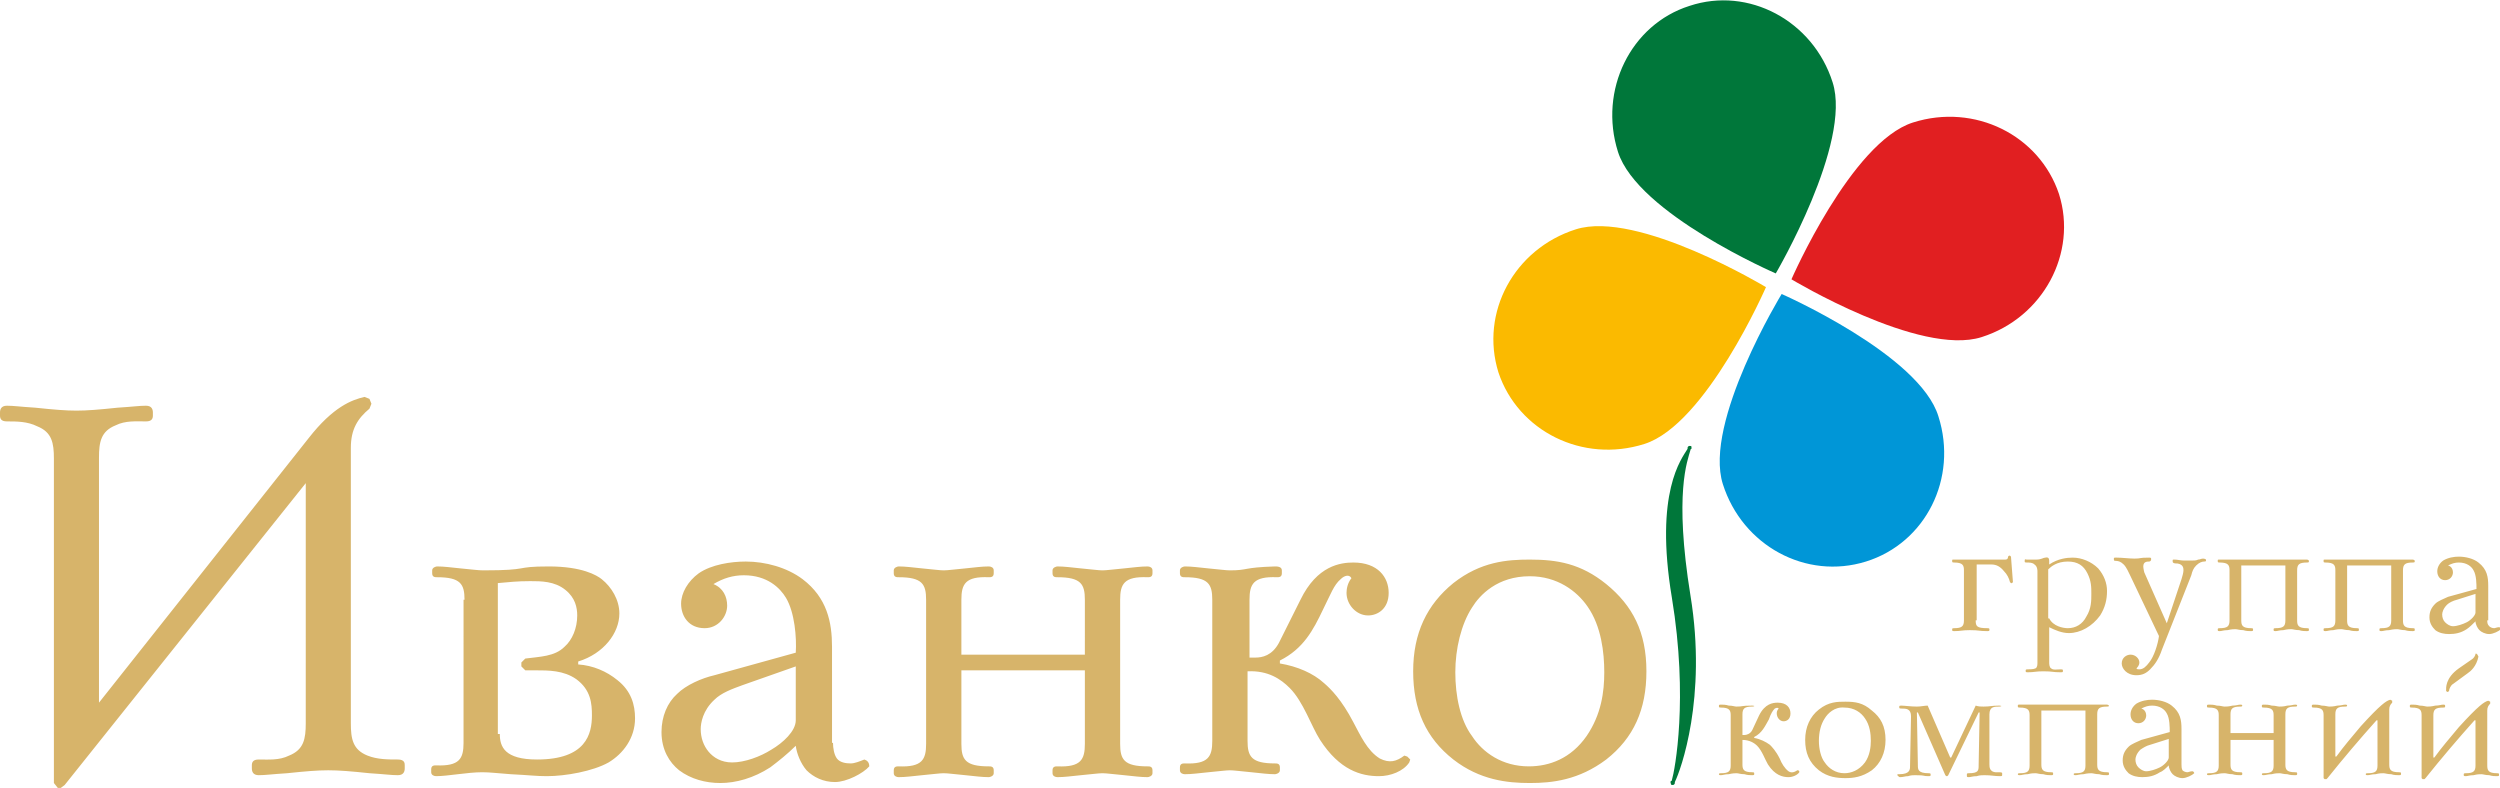 <?xml version="1.0" encoding="UTF-8"?> <!-- Generator: Adobe Illustrator 24.3.0, SVG Export Plug-In . SVG Version: 6.00 Build 0) --> <svg xmlns="http://www.w3.org/2000/svg" xmlns:xlink="http://www.w3.org/1999/xlink" id="Слой_1" x="0px" y="0px" viewBox="0 0 255.1 80.4" style="enable-background:new 0 0 255.1 80.4;" xml:space="preserve"> <style type="text/css"> .st0{fill-rule:evenodd;clip-rule:evenodd;fill:#FBBA00;} .st1{fill-rule:evenodd;clip-rule:evenodd;fill:#0096D7;} .st2{fill-rule:evenodd;clip-rule:evenodd;fill:#00773A;} .st3{fill-rule:evenodd;clip-rule:evenodd;fill:#E11F21;} .st4{fill:#D7B46A;} .st5{fill:#00773A;} </style> <path class="st0" d="M167.8,45.3c-6.3,2-12.9-1.3-14.9-7.3c-1.9-6.1,1.6-12.6,7.9-14.6c6.3-2,19.4,5.9,19.4,5.9 S174.1,43.3,167.8,45.3"></path> <path class="st1" d="M197.8,42.5c2,6.3-1.3,12.9-7.4,14.8c-6.1,1.9-12.6-1.6-14.6-7.9c-2-6.3,6-19.4,6-19.4S195.9,36.2,197.8,42.5"></path> <path class="st2" d="M187,8.4c-2-6.3-8.6-9.8-14.6-7.8c-6,1.9-9.3,8.6-7.3,14.9c2,6.3,16.1,12.4,16.1,12.4S189,14.6,187,8.4"></path> <path class="st3" d="M195.2,12.5c6.3-2,12.9,1.3,14.9,7.3c1.9,6-1.6,12.6-7.9,14.6c-6.3,2-19.4-5.9-19.4-5.9S188.9,14.5,195.2,12.5"></path> <path class="st4" d="M150.2,62L150.2,62c-1.1,1.7-1.7,4.2-1.7,6.6c0,2.4,0.5,4.9,1.7,6.5c1.1,1.7,3.1,3.1,5.8,3.1 c2.1,0,4.3-0.8,5.9-3.1c1.5-2.2,1.8-4.5,1.8-6.5c0-2-0.3-4.7-1.7-6.7c-1.1-1.6-3.1-3.1-5.9-3.1C152.8,58.8,151,60.7,150.2,62 M168,68.5L168,68.5c0,3.9-1.3,6.8-4.1,9c-2.8,2.1-5.5,2.4-7.8,2.4c-2.3,0-5.1-0.3-7.8-2.4c-2.8-2.2-4.1-5.1-4.1-9 c0-3.9,1.4-6.8,4.1-9c2.8-2.2,5.5-2.4,7.8-2.4c2.8,0,5.2,0.4,7.8,2.5C166.6,61.8,168,64.5,168,68.5z M252.9,67L252.9,67 c-0.2,1-0.8,1.5-1.1,1.7l-1.5,1.1c-0.2,0.1-0.4,0.5-0.4,0.7l-0.1,0.1h-0.1l-0.1-0.1c0-0.3-0.1-1.3,1.3-2.3l1.3-0.9 c0.2-0.1,0.4-0.4,0.4-0.6l0.1,0l0.1,0.1L252.9,67z M254.1,71.6L254.1,71.6l0,0.2c-0.2,0.2-0.3,0.4-0.3,0.7v5.6c0,0.5,0.1,0.8,1,0.8 c0.1,0,0.2,0,0.2,0.1v0.1c0,0.1-0.1,0.1-0.2,0.1c-0.2,0-0.5,0-0.8-0.1c-0.4,0-0.6-0.1-0.8-0.1c-0.2,0-0.4,0-0.8,0.1 c-0.4,0-0.6,0.1-0.8,0.1c-0.1,0-0.2,0-0.2-0.1V79c0-0.1,0.1-0.1,0.2-0.1c0.8,0,1-0.2,1-0.8v-4.6h-0.1c-1.7,1.9-3.4,3.9-5,5.9 l-0.1,0.1h-0.2l-0.1-0.1V73c0-0.5-0.1-0.8-1-0.8c-0.1,0-0.2,0-0.2-0.1V72c0-0.1,0.1-0.1,0.2-0.1c0.2,0,0.5,0,0.8,0.1 c0.4,0,0.6,0.1,0.8,0.1c0.1,0,0.4,0,0.8-0.1c0.4,0,0.6-0.1,0.8-0.1c0.1,0,0.2,0,0.2,0.1v0.1c0,0.1-0.1,0.1-0.2,0.1 c-0.8,0-1,0.2-1,0.8v4.3h0.1c0.8-1.1,1.5-1.9,2.5-3.1c2-2.2,2.6-2.6,3-2.7L254.1,71.6L254.1,71.6z M244.1,71.5L244.1,71.5l0,0.2 c-0.2,0.2-0.3,0.4-0.3,0.7V78c0,0.5,0.1,0.8,1,0.8c0.1,0,0.2,0,0.2,0.1v0.1c0,0.1-0.1,0.1-0.2,0.1c-0.2,0-0.5,0-0.8-0.1 c-0.4,0-0.6-0.1-0.8-0.1c-0.2,0-0.4,0-0.8,0.1c-0.4,0-0.6,0.1-0.8,0.1c-0.1,0-0.2,0-0.2-0.1V79c0-0.1,0.1-0.1,0.2-0.1 c0.8,0,1-0.2,1-0.8v-4.6h-0.1c-1.7,1.9-3.4,3.9-5,5.9l-0.1,0.1h-0.2l-0.1-0.1V73c0-0.5-0.1-0.8-1-0.8c-0.1,0-0.2,0-0.2-0.1v-0.1 c0-0.1,0.1-0.1,0.2-0.1c0.2,0,0.5,0,0.8,0.1c0.4,0,0.6,0.1,0.8,0.1c0.1,0,0.4,0,0.8-0.1c0.4,0,0.6-0.1,0.8-0.1c0.1,0,0.2,0,0.2,0.1 V72c0,0.1-0.1,0.1-0.2,0.1c-0.8,0-1,0.2-1,0.8v4.3h0.1c0.8-1.1,1.5-1.9,2.5-3.1c2-2.2,2.6-2.6,3-2.7L244.1,71.5L244.1,71.5z M232,73 L232,73c0-0.5-0.1-0.8-1-0.8c-0.1,0-0.2,0-0.2-0.1v-0.1c0-0.1,0.1-0.1,0.2-0.1c0.2,0,0.5,0,0.8,0.1c0.4,0,0.6,0.1,0.8,0.1 s0.4,0,0.8-0.1c0.4,0,0.6-0.1,0.8-0.1c0.1,0,0.2,0,0.2,0.1V72c0,0.1-0.1,0.1-0.2,0.1c-0.8,0-1,0.2-1,0.8V78c0,0.5,0.1,0.8,1,0.8 c0.1,0,0.2,0,0.2,0.1v0.1c0,0.1-0.1,0.1-0.2,0.1c-0.2,0-0.5,0-0.8-0.1c-0.4,0-0.6-0.1-0.8-0.1s-0.4,0-0.8,0.1 c-0.4,0-0.6,0.1-0.8,0.1c-0.1,0-0.2,0-0.2-0.1V79c0-0.1,0.1-0.1,0.2-0.1c0.8,0,1-0.2,1-0.8v-2.6h-4.4V78c0,0.5,0.1,0.8,1,0.8 c0.1,0,0.2,0,0.2,0.1v0.1c0,0.1-0.1,0.1-0.2,0.1c-0.2,0-0.5,0-0.8-0.1c-0.4,0-0.6-0.1-0.8-0.1c-0.1,0-0.4,0-0.8,0.1 c-0.4,0-0.6,0.1-0.8,0.1c-0.1,0-0.2,0-0.2-0.1V79c0-0.1,0.1-0.1,0.2-0.1c0.8,0,1-0.2,1-0.8V73c0-0.5-0.1-0.8-1-0.8 c-0.1,0-0.2,0-0.2-0.1v-0.1c0-0.1,0.1-0.1,0.2-0.1c0.2,0,0.5,0,0.8,0.1c0.4,0,0.6,0.1,0.8,0.1c0.2,0,0.4,0,0.8-0.1 c0.4,0,0.6-0.1,0.8-0.1c0.1,0,0.2,0,0.2,0.1V72c0,0.1-0.1,0.1-0.2,0.1c-0.8,0-1,0.2-1,0.8v1.9h4.4V73z M219.4,76L219.4,76 c-0.4,0.1-0.7,0.3-1,0.5c-0.4,0.4-0.5,0.8-0.5,1c0,0.3,0.1,0.6,0.3,0.8c0.2,0.2,0.5,0.4,0.8,0.4c0.4,0,1-0.2,1.4-0.4 c0.4-0.2,0.9-0.7,0.9-1v-1.9L219.4,76z M222.6,78L222.6,78c0,0.2,0,0.4,0.1,0.6c0.1,0.1,0.3,0.2,0.5,0.2c0.1,0,0.3-0.1,0.5-0.1 c0.1,0,0.2,0.1,0.2,0.2c-0.2,0.2-0.8,0.5-1.2,0.5c-0.4,0-0.8-0.2-1-0.4c-0.2-0.2-0.4-0.6-0.4-0.9c-0.3,0.3-0.6,0.6-0.9,0.7 c-0.6,0.4-1.2,0.5-1.8,0.5c-0.5,0-1-0.1-1.4-0.4c-0.3-0.3-0.6-0.7-0.6-1.3c0-0.6,0.2-1,0.6-1.4c0.3-0.3,0.9-0.5,1.3-0.7l2.9-0.8 c0-0.5,0-1.4-0.3-1.9c-0.2-0.4-0.7-0.8-1.5-0.8c-0.4,0-0.7,0.1-1.1,0.3c0.4,0.1,0.5,0.5,0.5,0.7c0,0.4-0.3,0.8-0.8,0.8 c-0.5,0-0.8-0.4-0.8-0.9c0-0.4,0.2-0.8,0.6-1.1c0.5-0.3,1.1-0.4,1.6-0.4c0.7,0,1.5,0.2,2,0.6c0.9,0.7,1,1.5,1,2.4V78z M208.3,72.4 L208.3,72.4V78c0,0.5,0.1,0.8,1,0.8c0.1,0,0.2,0,0.2,0.1v0.1c0,0.1-0.1,0.1-0.2,0.1c-0.2,0-0.5,0-0.8-0.1c-0.4,0-0.6-0.1-0.8-0.1 c-0.2,0-0.4,0-0.8,0.1c-0.4,0-0.6,0.1-0.8,0.1c-0.1,0-0.2,0-0.2-0.1V79c0-0.1,0.1-0.1,0.2-0.1c0.8,0,1-0.2,1-0.8V73 c0-0.5-0.1-0.8-1-0.8c-0.1,0-0.2,0-0.2-0.1v-0.1c0-0.1,0-0.1,0.2-0.1h8.9c0.1,0,0.2,0.1,0.2,0.1V72c0,0.1-0.1,0.1-0.2,0.1 c-0.8,0-1,0.2-1,0.8V78c0,0.5,0.1,0.8,1,0.8c0.1,0,0.2,0,0.2,0.1v0.1c0,0.1-0.1,0.1-0.2,0.1c-0.2,0-0.5,0-0.8-0.1 c-0.4,0-0.6-0.1-0.8-0.1c-0.1,0-0.4,0-0.8,0.1c-0.4,0-0.6,0.1-0.8,0.1c-0.1,0-0.2,0-0.2-0.1V79c0-0.1,0.1-0.1,0.2-0.1 c0.8,0,1-0.2,1-0.8v-5.6H208.3z M204.3,79.1L204.3,79.1c0,0.1-0.1,0.1-0.2,0.1c-0.6,0-0.9-0.1-1.6-0.1c-0.2,0-0.5,0-0.8,0.1 c-0.4,0-0.6,0.1-0.8,0.1c-0.1,0-0.2,0-0.2-0.1V79c0-0.1,0.1-0.1,0.2-0.1c1,0,1-0.3,1-0.8l0.1-5.4h-0.1l-3.1,6.4l-0.1,0.1h-0.1 l-0.1-0.1l-2.8-6.4h-0.1l0.1,5.4c0,0.4,0,0.8,1.1,0.8c0.1,0,0.2,0,0.2,0.1v0.1c0,0.1-0.1,0.1-0.2,0.1c-0.7,0-0.2-0.1-1.4-0.1 c-0.2,0-0.4,0-0.7,0.1c-0.3,0-0.5,0.1-0.8,0.1c-0.1,0-0.1,0-0.2-0.1l-0.1-0.1c0-0.1,0-0.1,0.2-0.1c1.1,0,1.1-0.5,1.1-0.8l0.1-5.1 c0-0.8-0.5-0.8-1-0.8c-0.1,0-0.2,0-0.2-0.1v-0.1c0-0.1,0.1-0.1,0.2-0.1c0.3,0,1,0.1,1.6,0.1c0.4,0,0.8-0.1,1.1-0.1l2.3,5.3h0.1 l2.5-5.3c0.3,0.1,0.5,0.1,0.8,0.1c0.7,0,0.8-0.1,1.6-0.1c0.1,0,0.2,0,0.2,0.1V72c0,0.1-0.1,0.1-0.2,0.1c-0.5,0-1,0-1,0.8L203,78 c0,0.3,0,0.9,1,0.8c0.1,0,0.3,0,0.3,0.1V79.1z M186.2,73.3L186.2,73.3c-0.4,0.6-0.6,1.4-0.6,2.3c0,0.8,0.2,1.7,0.6,2.2 c0.4,0.6,1.1,1.1,2,1.1c0.7,0,1.5-0.3,2.1-1.1c0.5-0.7,0.6-1.6,0.6-2.2c0-0.7-0.1-1.6-0.6-2.3c-0.4-0.6-1.1-1.1-2.1-1.1 C187.2,72.1,186.5,72.8,186.2,73.3z M192.4,75.5L192.4,75.5c0,1.3-0.5,2.4-1.4,3.1c-1,0.7-1.9,0.8-2.7,0.8c-0.8,0-1.8-0.1-2.7-0.8 c-1-0.8-1.4-1.8-1.4-3.1c0-1.3,0.5-2.4,1.4-3.1c1-0.8,1.9-0.8,2.7-0.8c1,0,1.8,0.1,2.7,0.9C191.9,73.2,192.4,74.1,192.4,75.5z M177.8,75L177.8,75h0.2c0.2,0,0.6-0.1,0.8-0.5l0.7-1.5c0.6-1.2,1.4-1.3,1.9-1.3c0.9,0,1.3,0.5,1.3,1.1c0,0.6-0.4,0.8-0.7,0.8 c-0.4,0-0.7-0.4-0.7-0.8c0-0.1,0-0.3,0.2-0.5c-0.1-0.1-0.2-0.1-0.4,0c-0.2,0.2-0.4,0.5-0.6,1.1c-0.4,0.7-0.7,1.4-1.5,1.8v0.1 c0.6,0.1,1.2,0.4,1.6,0.7c0.2,0.2,0.6,0.6,1,1.4c0.2,0.5,0.5,1,0.9,1.3c0.3,0.2,0.6,0.1,0.9-0.1l0.1,0l0.1,0.1l0,0.1 c-0.2,0.3-0.7,0.5-1.1,0.5c-0.6,0-1.4-0.2-2.1-1.3c-0.3-0.5-0.6-1.4-1.1-1.9c-0.3-0.3-0.8-0.6-1.5-0.6V78c0,0.5,0.1,0.8,1,0.8 c0.1,0,0.2,0,0.2,0.1v0.1c0,0.1-0.1,0.1-0.2,0.1c-0.2,0-0.5,0-0.8-0.1c-0.4,0-0.6-0.1-0.8-0.1c-0.1,0-0.4,0-0.8,0.1 c-0.4,0-0.6,0.1-0.8,0.1c-0.1,0-0.2,0-0.2-0.1V79c0-0.1,0.1-0.1,0.2-0.1c0.8,0,1-0.2,1-0.8V73c0-0.5-0.1-0.8-1-0.8 c-0.1,0-0.2,0-0.2-0.1v-0.1c0-0.1,0.1-0.1,0.2-0.1c0.2,0,0.5,0,0.8,0.1c0.4,0,0.6,0.1,0.8,0.1c0.7,0,0.4-0.1,1.6-0.1 c0.1,0,0.2,0,0.2,0.1V72c0,0.1-0.1,0.1-0.2,0.1c-0.8,0-1,0.2-1,0.8V75z M250.7,61.2L250.7,61.2c-0.4,0.1-0.8,0.3-1,0.5 c-0.4,0.4-0.5,0.8-0.5,1c0,0.3,0.1,0.6,0.3,0.8c0.2,0.2,0.5,0.4,0.8,0.4c0.4,0,1-0.2,1.4-0.4c0.4-0.2,0.9-0.7,0.9-1v-1.9L250.7,61.2 z M253.8,63.3L253.8,63.3c0,0.2,0,0.4,0.2,0.6c0.1,0.1,0.3,0.2,0.5,0.2c0.1,0,0.3-0.1,0.5-0.1c0.1,0,0.2,0.1,0.2,0.2 c-0.2,0.2-0.8,0.5-1.2,0.5c-0.4,0-0.8-0.2-1-0.4c-0.2-0.2-0.4-0.6-0.4-0.9c-0.3,0.3-0.6,0.6-0.9,0.8c-0.6,0.4-1.2,0.5-1.8,0.5 c-0.5,0-1-0.1-1.4-0.4c-0.3-0.3-0.6-0.7-0.6-1.3c0-0.6,0.2-1,0.6-1.4c0.3-0.3,0.9-0.5,1.3-0.7l2.9-0.8c0-0.5,0-1.4-0.3-1.9 c-0.2-0.4-0.7-0.8-1.5-0.8c-0.4,0-0.7,0.1-1.1,0.3c0.4,0.1,0.5,0.5,0.5,0.7c0,0.4-0.3,0.8-0.8,0.8c-0.5,0-0.8-0.4-0.8-0.9 c0-0.4,0.2-0.8,0.6-1.1c0.5-0.3,1.1-0.4,1.6-0.4c0.7,0,1.5,0.2,2,0.6c0.9,0.7,1,1.5,1,2.4V63.3z M239.5,57.7L239.5,57.7v5.6 c0,0.5,0.1,0.8,1,0.8c0.1,0,0.2,0,0.2,0.1v0.1c0,0.1-0.1,0.1-0.2,0.1c-0.2,0-0.5,0-0.8-0.1c-0.4,0-0.6-0.1-0.8-0.1 c-0.2,0-0.4,0-0.8,0.1c-0.4,0-0.6,0.1-0.8,0.1c-0.1,0-0.2,0-0.2-0.1v-0.1c0-0.1,0.1-0.1,0.2-0.1c0.8,0,1-0.2,1-0.8v-5.1 c0-0.5-0.1-0.8-1-0.8c-0.1,0-0.2,0-0.2-0.1v-0.1c0-0.1,0-0.1,0.2-0.1h8.9c0.1,0,0.2,0.1,0.2,0.1v0.1c0,0.1-0.1,0.1-0.2,0.1 c-0.8,0-1,0.2-1,0.8v5.1c0,0.5,0.1,0.8,1,0.8c0.1,0,0.2,0,0.2,0.1v0.1c0,0.1-0.1,0.1-0.2,0.1c-0.2,0-0.5,0-0.8-0.1 c-0.4,0-0.6-0.1-0.8-0.1c-0.1,0-0.4,0-0.8,0.1c-0.4,0-0.6,0.1-0.8,0.1c-0.1,0-0.2,0-0.2-0.1v-0.1c0-0.1,0.1-0.1,0.2-0.1 c0.8,0,1-0.2,1-0.8v-5.6H239.5z M228.7,57.7L228.7,57.7v5.6c0,0.5,0.1,0.8,1,0.8c0.1,0,0.2,0,0.2,0.1v0.1c0,0.1-0.1,0.1-0.2,0.1 c-0.2,0-0.5,0-0.8-0.1c-0.4,0-0.6-0.1-0.8-0.1c-0.1,0-0.4,0-0.8,0.1c-0.4,0-0.6,0.1-0.8,0.1c-0.1,0-0.2,0-0.2-0.1v-0.1 c0-0.1,0.1-0.1,0.2-0.1c0.8,0,1-0.2,1-0.8v-5.1c0-0.5-0.1-0.8-1-0.8c-0.1,0-0.2,0-0.2-0.1v-0.1c0-0.1,0-0.1,0.2-0.1h8.9 c0.1,0,0.2,0.1,0.2,0.1v0.1c0,0.1-0.1,0.1-0.2,0.1c-0.8,0-1,0.2-1,0.8v5.1c0,0.5,0.1,0.8,1,0.8c0.1,0,0.2,0,0.2,0.1v0.1 c0,0.1-0.1,0.1-0.2,0.1c-0.2,0-0.5,0-0.8-0.1c-0.4,0-0.6-0.1-0.8-0.1c-0.1,0-0.4,0-0.8,0.1c-0.4,0-0.6,0.1-0.8,0.1 c-0.1,0-0.2,0-0.2-0.1v-0.1c0-0.1,0.1-0.1,0.2-0.1c0.8,0,1-0.2,1-0.8v-5.6H228.7z M222.6,59.1L222.6,59.1c0.1-0.3,0.2-0.7,0.2-0.9 c0-0.2,0-0.6-0.6-0.7c-0.2,0-0.5,0-0.5-0.2v-0.1c0-0.1,0-0.1,0.2-0.1c0.3,0,0.6,0.1,1,0.1c0.1,0,0.5,0,0.7,0c0.3,0,0.5,0,0.7-0.1 c0.2,0,0.3-0.1,0.5-0.1c0.2,0,0.3,0.1,0.3,0.1v0.1c0,0.1-0.1,0.1-0.2,0.1c-0.2,0-0.5,0.1-0.8,0.4c-0.3,0.3-0.4,0.6-0.5,1l-3,7.6 c-0.3,0.9-0.7,1.5-1.2,2c-0.4,0.4-0.8,0.6-1.4,0.6c-1,0-1.5-0.7-1.5-1.2c0-0.6,0.5-0.9,0.9-0.9c0.5,0,0.9,0.4,0.9,0.8 c0,0.3-0.2,0.5-0.3,0.6c0.1,0.1,0.1,0.1,0.3,0.1c0.4,0,0.7-0.3,1-0.7c0.5-0.6,0.9-1.9,1-2.7l-2.9-6.1c-0.2-0.4-0.4-0.9-0.7-1.2 c-0.6-0.6-1-0.2-1-0.5v-0.1c0-0.1,0-0.1,0.3-0.1c0.5,0,1.3,0.1,1.8,0.1c0.7,0,0.4-0.1,1.5-0.1c0.1,0,0.2,0,0.2,0.1v0.1 c0,0.1-0.1,0.2-0.2,0.2c-0.2,0-0.6,0-0.6,0.5c0,0.2,0.1,0.6,0.1,0.6l2.3,5.2L222.6,59.1z M209.1,63.1L209.1,63.1 c0.4,0.8,1.4,1,1.9,1c0.8,0,1.5-0.4,1.9-1.2c0.5-0.8,0.5-1.6,0.5-2.3c0-0.7,0-1.3-0.4-2.1c-0.4-0.8-1-1.2-2-1.2 c-1.1,0-1.7,0.5-2,0.8V63.1z M209.1,67.6L209.1,67.6c0,0.1,0,0.5,0.2,0.6c0.2,0.2,0.6,0.1,1,0.1c0.1,0,0.2,0,0.2,0.1v0.1 c0,0.1-0.1,0.1-0.2,0.1c-0.9,0-0.8-0.1-1.8-0.1c-0.8,0-0.9,0.1-1.6,0.1c-0.1,0-0.2,0-0.2-0.1v-0.1c0-0.1,0.1-0.1,0.2-0.1 c0.2,0,0.6,0,0.8-0.1c0.2-0.1,0.2-0.4,0.2-0.6v-9.3c0-0.1,0-0.5-0.3-0.7c-0.2-0.2-0.5-0.2-0.8-0.2c-0.1,0-0.2,0-0.2-0.1v-0.1 c0-0.2,0.1-0.1,0.2-0.1h1c0.5,0,0.7-0.2,0.9-0.2c0.4-0.1,0.4,0.2,0.4,0.4v0.3c0.9-0.6,1.8-0.7,2.4-0.7c0.9,0,1.9,0.4,2.6,1.1 c0.6,0.7,0.9,1.5,0.9,2.3c0,0.9-0.2,1.7-0.7,2.5c-0.8,1.1-2,1.8-3.2,1.8c-0.7,0-1.4-0.3-2-0.6V67.6z M201.6,63.3L201.6,63.3 c0,0.6,0.1,0.8,1.2,0.8c0.1,0,0.2,0,0.2,0.1v0.1c0,0.1-0.1,0.1-0.2,0.1c-0.9,0-0.8-0.1-1.8-0.1c-0.8,0-0.9,0.1-1.6,0.1 c-0.1,0-0.2,0-0.2-0.1v-0.1c0-0.1,0.1-0.1,0.2-0.1c0.8,0,1-0.2,1-0.8v-5.1c0-0.5-0.1-0.8-1-0.8c-0.1,0-0.2,0-0.2-0.1v-0.1 c0-0.1,0-0.1,0.2-0.1h5.2c0.1,0,0.3,0,0.3-0.3l0.1-0.1h0.1l0.1,0.1l0.2,2.6l-0.1,0.1h-0.1l-0.1-0.1c-0.1-0.4-0.3-0.8-0.6-1.1 c-0.4-0.5-0.8-0.7-1.3-0.7h-1.5V63.3z M127.6,67.1L127.6,67.1h0.5c0.7,0,1.7-0.2,2.4-1.5l2.2-4.4c1.7-3.5,4.1-3.8,5.4-3.8 c2.5,0,3.6,1.5,3.6,3.1c0,1.6-1.1,2.3-2.1,2.3c-1.2,0-2.2-1.1-2.2-2.3c0-0.4,0.1-1,0.5-1.5c-0.2-0.4-0.7-0.3-1.1,0.1 c-0.7,0.6-1,1.5-1.8,3.1c-1,2.1-2,4-4.4,5.2v0.3c1.8,0.3,3.4,1,4.5,2c0.7,0.6,1.8,1.7,3,4c0.7,1.3,1.4,2.9,2.7,3.7 c1,0.5,1.7,0.3,2.5-0.3l0.3,0.1l0.3,0.3l-0.1,0.3c-0.6,0.9-1.9,1.4-3.1,1.4c-1.8,0-4-0.6-6-3.7c-0.9-1.4-1.7-3.9-3.1-5.3 c-0.9-0.9-2.2-1.8-4.3-1.7v7.1c0,1.6,0.4,2.3,2.8,2.3c0.2,0,0.5,0,0.5,0.4v0.3c0,0.3-0.4,0.4-0.5,0.4c-0.7,0-1.4-0.1-2.4-0.2 c-1.1-0.1-1.8-0.2-2.2-0.2c-0.4,0-1.1,0.1-2.2,0.2c-1,0.1-1.7,0.2-2.4,0.2c-0.2,0-0.5-0.1-0.5-0.4v-0.3c0-0.4,0.3-0.4,0.5-0.4 c2.4,0.1,2.8-0.7,2.8-2.3V61.2c0-1.6-0.4-2.3-2.8-2.3c-0.2,0-0.5,0-0.5-0.4v-0.3c0-0.3,0.4-0.4,0.5-0.4c0.7,0,1.4,0.1,2.4,0.2 c1.1,0.1,1.8,0.2,2.2,0.2c1.9,0,1.3-0.3,4.6-0.4c0.2,0,0.7,0,0.7,0.4v0.3c0,0.4-0.3,0.4-0.5,0.4c-2.4-0.1-2.8,0.7-2.8,2.3V67.1z M110.7,61.2L110.7,61.2c0-1.6-0.4-2.3-2.8-2.3c-0.2,0-0.5,0-0.5-0.4v-0.3c0-0.3,0.4-0.4,0.5-0.4c0.7,0,1.4,0.1,2.4,0.2 c1.1,0.1,1.8,0.2,2.2,0.2c0.4,0,1.1-0.1,2.2-0.2c1-0.1,1.7-0.2,2.4-0.2c0.2,0,0.5,0.1,0.5,0.4v0.3c0,0.4-0.3,0.4-0.5,0.4 c-2.4-0.1-2.8,0.7-2.8,2.3v14.7c0,1.6,0.4,2.3,2.8,2.3c0.2,0,0.5,0,0.5,0.4v0.3c0,0.3-0.4,0.4-0.5,0.4c-0.7,0-1.4-0.1-2.4-0.2 c-1.1-0.1-1.8-0.2-2.2-0.2c-0.4,0-1.1,0.1-2.2,0.2c-1,0.1-1.7,0.2-2.4,0.2c-0.2,0-0.5-0.1-0.5-0.4v-0.3c0-0.4,0.3-0.4,0.5-0.4 c2.4,0.1,2.8-0.7,2.8-2.3v-7.5H98.1v7.5c0,1.6,0.4,2.3,2.8,2.3c0.2,0,0.5,0,0.5,0.4v0.3c0,0.3-0.4,0.4-0.5,0.4 c-0.7,0-1.4-0.1-2.4-0.2c-1.1-0.1-1.8-0.2-2.2-0.2c-0.4,0-1.1,0.1-2.2,0.2c-1,0.1-1.7,0.2-2.4,0.2c-0.2,0-0.5-0.1-0.5-0.4v-0.3 c0-0.4,0.3-0.4,0.5-0.4c2.4,0.1,2.8-0.7,2.8-2.3V61.2c0-1.6-0.4-2.3-2.8-2.3c-0.2,0-0.5,0-0.5-0.4v-0.3c0-0.3,0.4-0.4,0.5-0.4 c0.7,0,1.4,0.1,2.4,0.2c1.1,0.1,1.8,0.2,2.2,0.2c0.4,0,1.1-0.1,2.2-0.2c1-0.1,1.7-0.2,2.4-0.2c0.2,0,0.5,0.1,0.5,0.4v0.3 c0,0.4-0.3,0.4-0.5,0.4c-2.4-0.1-2.8,0.7-2.8,2.3v5.6h12.6V61.2z M75.8,69.9L75.8,69.9c-1.1,0.4-2.2,0.8-2.9,1.5 c-1.2,1.1-1.4,2.4-1.4,3c0,0.9,0.3,1.7,0.8,2.3c0.5,0.6,1.3,1.1,2.4,1.1c1.3,0,2.9-0.6,4-1.3c1.2-0.7,2.5-1.9,2.5-3V68L75.8,69.9z M85,75.8L85,75.8c0,0.5,0.1,1.2,0.4,1.6c0.3,0.4,0.9,0.5,1.4,0.5c0.4,0,0.9-0.2,1.4-0.4c0.3,0.1,0.5,0.3,0.5,0.7 c-0.6,0.7-2.3,1.6-3.5,1.6c-1.2,0-2.2-0.5-2.9-1.2c-0.6-0.7-1-1.7-1.1-2.5c-0.8,0.8-1.8,1.6-2.6,2.2c-1.7,1.1-3.5,1.6-5.1,1.6 c-1.5,0-3-0.4-4.2-1.3c-1-0.8-1.8-2.1-1.8-3.9c0-1.6,0.6-3,1.6-3.9c0.9-0.9,2.5-1.6,3.8-1.9l8.3-2.3c0.1-1.5-0.1-4.1-1-5.6 c-0.6-1-1.9-2.3-4.3-2.3c-1.1,0-2.1,0.3-3.1,0.9c1,0.4,1.4,1.3,1.4,2.2c0,1.1-0.9,2.3-2.3,2.3c-1.6,0-2.4-1.2-2.4-2.5 c0-1.1,0.7-2.3,1.8-3.1c1.3-0.9,3.3-1.2,4.8-1.2c2,0,4.2,0.6,5.8,1.8c2.5,1.9,3,4.4,3,6.9V75.8z M51,74.9L51,74.9 c0,1.3,0.5,2.6,3.8,2.6c5,0,5.6-2.6,5.6-4.5c0-1.2-0.1-2.6-1.6-3.7c-1.3-0.9-2.8-0.9-4.2-0.9h-1l-0.4-0.4v-0.4l0.4-0.4 c1.5-0.2,3-0.2,4-1.2c0.8-0.7,1.3-1.9,1.3-3.2c0-0.8-0.2-1.8-1.2-2.6c-1.1-0.9-2.5-0.9-3.6-0.9c-1.3,0-2.2,0.1-3.3,0.2V74.9z M47.4,61.2L47.4,61.2c0-1.6-0.4-2.3-2.8-2.3c-0.2,0-0.5,0-0.5-0.4v-0.3c0-0.3,0.4-0.4,0.5-0.4c0.7,0,1.4,0.1,2.4,0.2 c1.1,0.1,1.8,0.2,2.3,0.2c5,0,3-0.4,6.7-0.4c3.4,0,4.9,0.9,5.4,1.3c1,0.8,1.8,2.1,1.8,3.5c0,2-1.6,4.1-4.2,4.9v0.3 c1.5,0.1,2.9,0.7,4,1.6c1.4,1.1,1.8,2.5,1.8,3.9c0,2-1.2,3.6-2.7,4.5c-1.6,0.9-4.4,1.4-6.3,1.4c-1.1,0-1.7-0.1-3.7-0.2 c-1.4-0.1-2.1-0.2-2.9-0.2c-1.5,0-3.5,0.4-4.7,0.4c-0.2,0-0.5-0.1-0.5-0.4v-0.3c0-0.4,0.3-0.4,0.5-0.4c2.4,0.1,2.8-0.7,2.8-2.3V61.2 z M10.1,71.7l21.4-27c2.5-3.2,4.4-3.9,5.7-4.2l0.5,0.2l0.2,0.5l-0.2,0.5c-1.2,1-1.9,2.1-1.9,4v28.1c0,1.6,0.2,2.7,1.7,3.3 c1,0.4,2.1,0.4,3.1,0.4c0.7,0,0.7,0.4,0.7,0.6v0.3c0,0.3-0.1,0.7-0.7,0.7c-0.7,0-1.3-0.1-2.9-0.2c-1.9-0.2-3.1-0.3-4.2-0.3 c-1.1,0-2.3,0.1-4.2,0.3c-1.6,0.1-2.2,0.2-2.9,0.2c-0.6,0-0.7-0.4-0.7-0.7v-0.3c0-0.3,0.1-0.6,0.7-0.6c1,0,2.1,0.1,3.1-0.4 c1.5-0.6,1.7-1.7,1.7-3.3V49.3L6.6,80.1l-0.4,0.3H5.9l-0.4-0.5V46.8c0-1.6-0.2-2.7-1.7-3.3C2.8,43,1.7,43,0.7,43 C0.1,43,0,42.7,0,42.4v-0.3c0-0.3,0.1-0.7,0.7-0.7c0.7,0,1.3,0.1,2.9,0.2c1.9,0.2,3.1,0.3,4.2,0.3c1.1,0,2.3-0.1,4.2-0.3 c1.6-0.1,2.2-0.2,2.9-0.2c0.6,0,0.7,0.4,0.7,0.7v0.3c0,0.3-0.1,0.6-0.7,0.6c-1,0-2.1-0.1-3.1,0.4c-1.5,0.6-1.7,1.7-1.7,3.3V71.7z"></path> <path class="st5" d="M172.5,60.8c-1.7-10.5-0.3-13.8,0-14.9c0-0.1,0.1-0.1,0.1-0.1c0-0.1,0-0.2,0-0.2c0-0.1-0.1-0.1-0.2-0.1 c-0.1,0-0.2,0.1-0.2,0.2c0,0,0,0,0,0.1c-0.6,1-3.4,4.4-1.6,15.2c1.7,10.3,0.3,17.6,0,18.6c0,0.1-0.1,0.1-0.1,0.1 c-0.1,0.1,0,0.2,0,0.3c0,0.1,0.1,0.1,0.2,0.1c0,0,0,0,0,0c0.1,0,0.2-0.1,0.2-0.2c0,0,0,0,0-0.1C171.5,78.6,174.2,71.2,172.5,60.8"></path> </svg> 